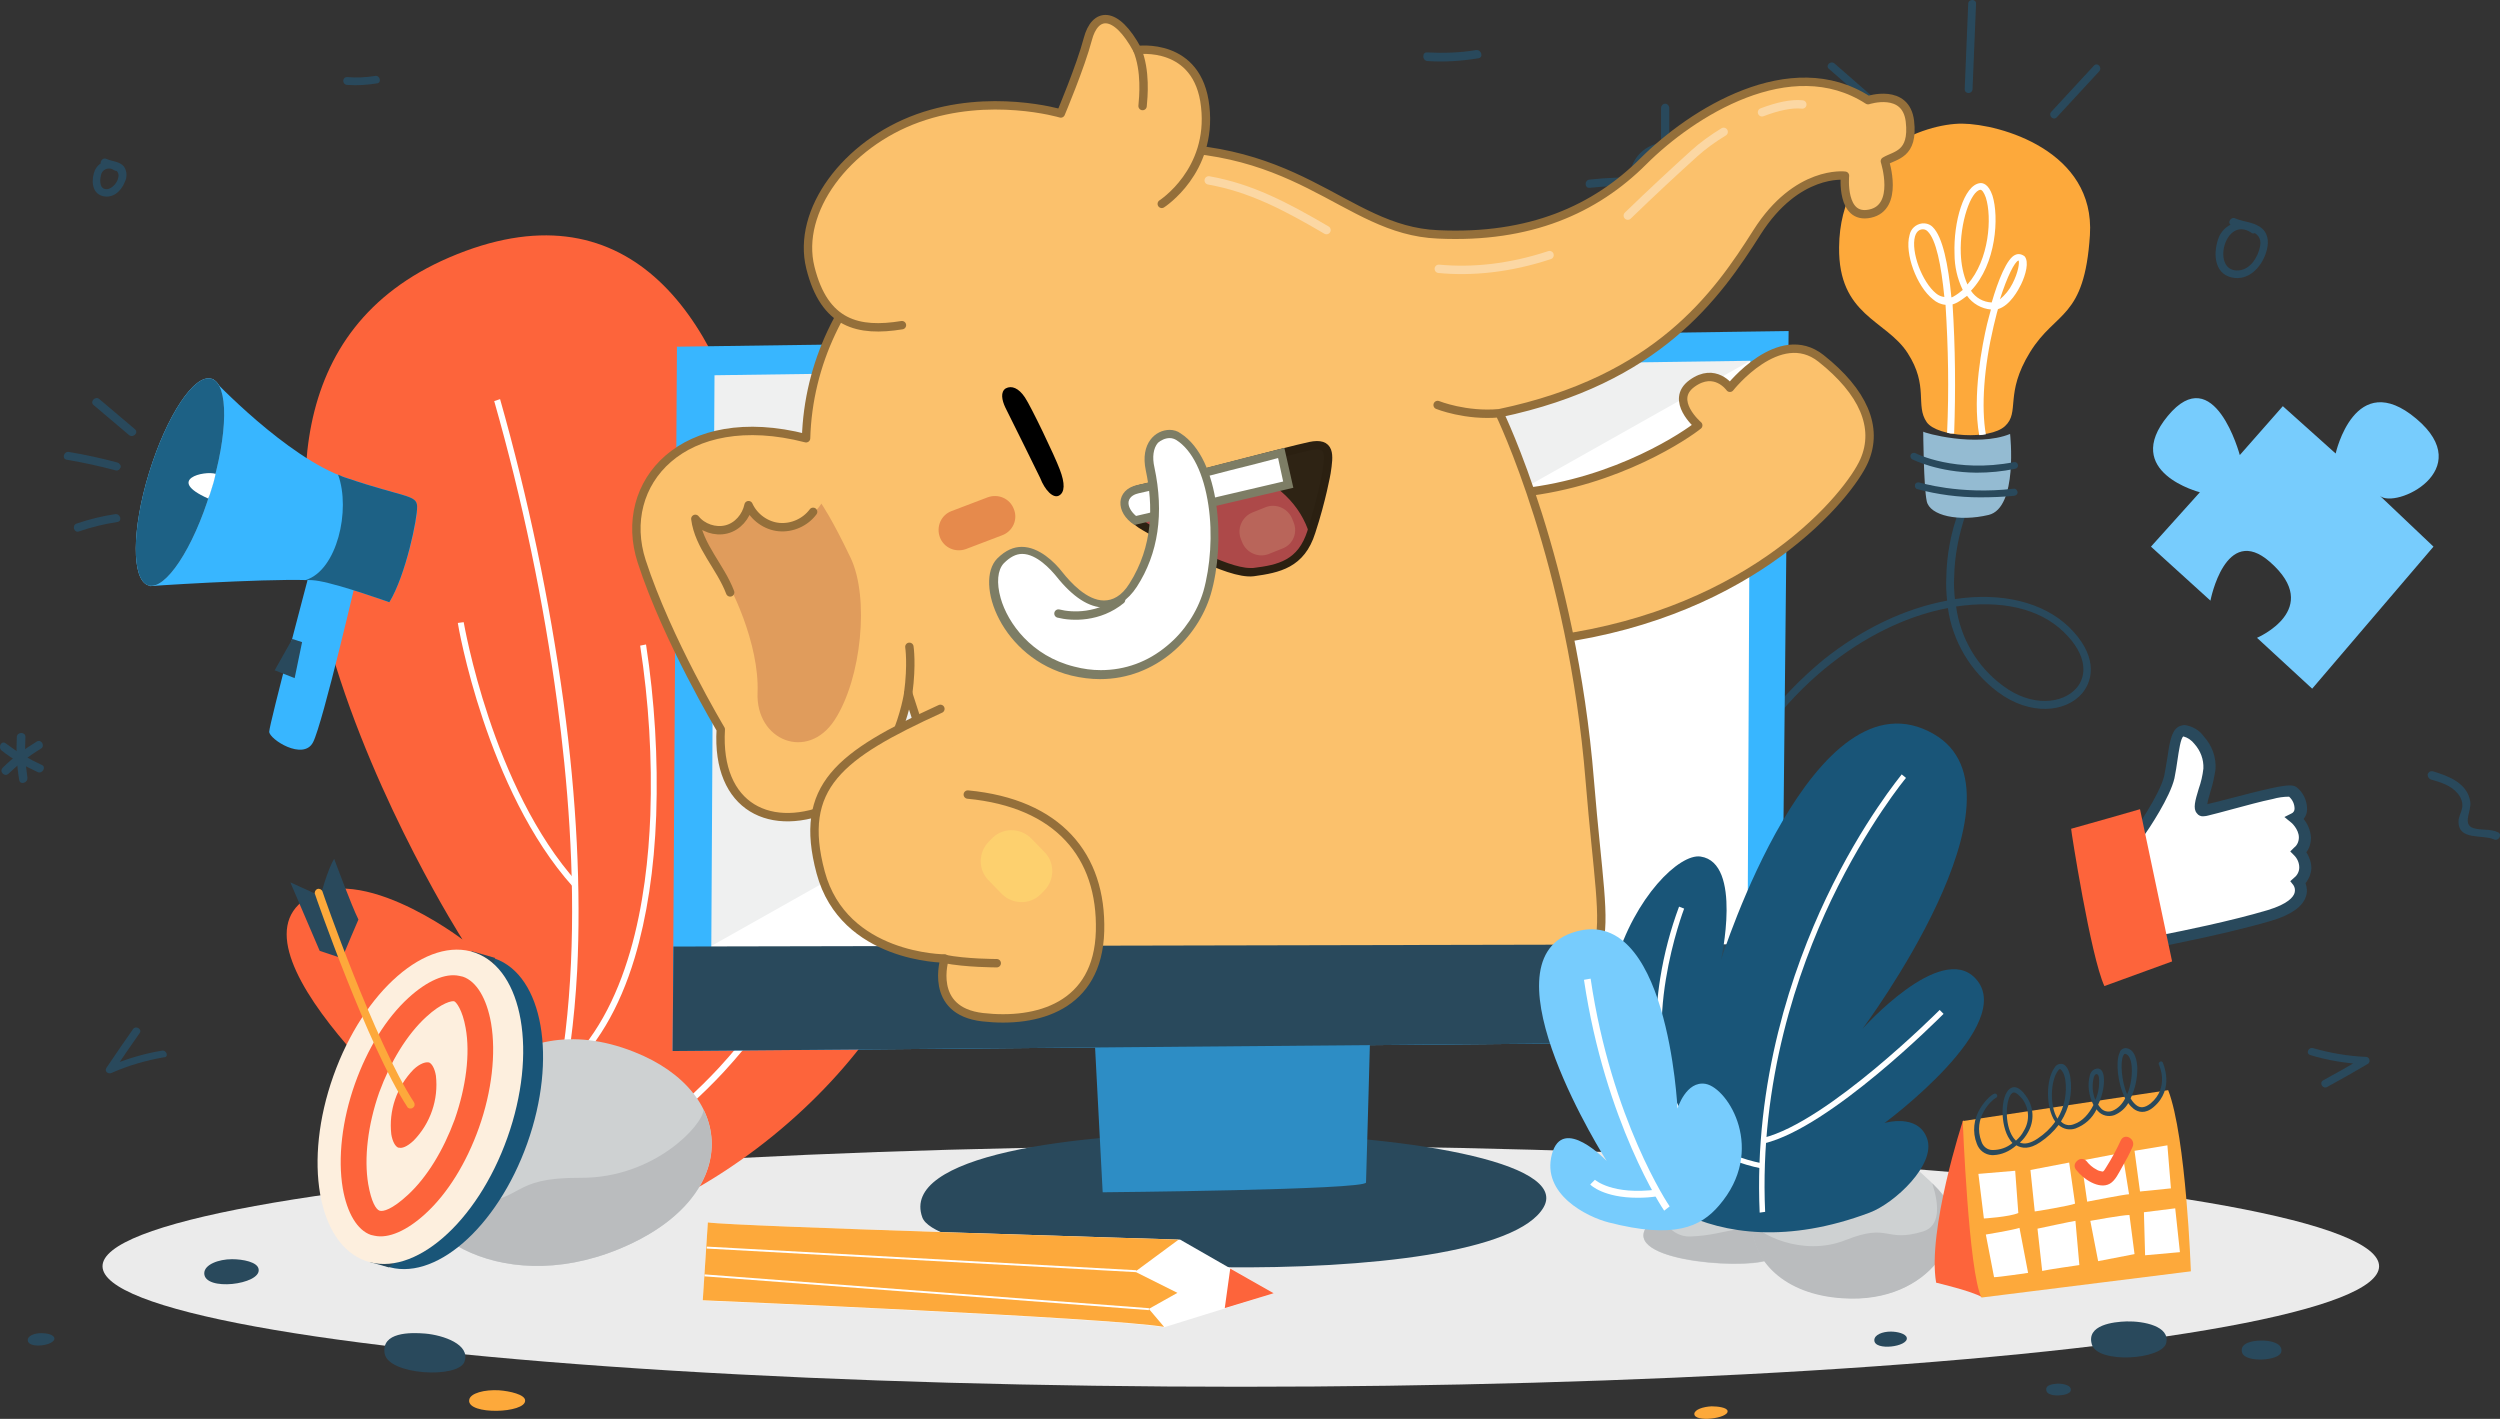 <?xml version="1.0" encoding="utf-8"?>
<!-- Generator: Adobe Illustrator 27.0.0, SVG Export Plug-In . SVG Version: 6.00 Build 0)  -->
<svg version="1.1" id="Layer_1" xmlns="http://www.w3.org/2000/svg" xmlns:xlink="http://www.w3.org/1999/xlink" x="0px" y="0px"
	 viewBox="0 0 638.9 362.6" style="enable-background:new 0 0 638.9 362.6;" xml:space="preserve">
<rect x="0" y="0" width="638.9" height="362.6" fill="#333333" stroke="none"/>
<style type="text/css">
	.st0{fill:#29495C;}
	.st1{fill:#EBEBEB;}
	.st2{fill:#FDA93B;}
	.st3{fill:#FD643B;}
	.st4{fill:#FFFFFF;}
	.st5{fill:#CED1D2;}
	.st6{fill:#BABCBE;}
	.st7{fill:#195578;}
	.st8{fill:#FDEFDE;}
	.st9{fill:#77CCFD;}
	.st10{fill:#38B6FF;}
	.st11{fill:#1D6185;}
	.st12{fill:#EFF0F0;}
	.st13{fill:#2D8DC5;}
	.st14{fill:#94BBD2;}
	.st15{clip-path:url(#SVGID_00000113349080635711996550000007911660737642720657_);}
	.st16{fill:#E09C5C;stroke:#946F3A;stroke-width:2.146;stroke-linecap:round;stroke-linejoin:round;stroke-miterlimit:10;}
	.st17{fill:#FBC16C;stroke:#946F3A;stroke-width:2.146;stroke-linecap:round;stroke-linejoin:round;stroke-miterlimit:10;}
	.st18{fill:#E09C5C;}
	.st19{fill:#FBC16C;}
	.st20{fill:#2E2314;stroke:#2B2011;stroke-width:2.146;stroke-linecap:round;stroke-linejoin:round;stroke-miterlimit:10;}
	.st21{fill:#AD4949;}
	.st22{fill:#7D7D65;}
	.st23{fill:none;stroke:#7D7D65;stroke-width:2.146;stroke-linecap:round;stroke-linejoin:round;stroke-miterlimit:10;}
	.st24{fill:none;stroke:#946F3A;stroke-width:2.146;stroke-linecap:round;stroke-linejoin:round;stroke-miterlimit:10;}
	.st25{fill:#E68A4C;}
	.st26{fill:none;stroke:#FBD7A3;stroke-width:2.146;stroke-linecap:round;stroke-linejoin:round;stroke-miterlimit:10;}
	.st27{fill:#B9655A;}
	.st28{fill:#FDD06E;}
</style>
<g>
	<g id="Layer_2_00000005254437298794953110000009999804295216851890_">
		<g id="DG_business_consulting">
			<path class="st0" d="M440.9,204.3l-1.8-0.8c6.2-13.5,15.4-25.4,26.9-34.9c9.9-7.9,20.8-13.1,31.6-15.1c-0.2-2-0.3-4-0.2-6
				c0.1-5.8,1.2-11.5,3.2-16.9l1.8,0.7c-1.8,5.2-2.9,10.7-3,16.3c-0.1,1.8,0,3.7,0.2,5.5c12-1.8,22.5,0.8,29.1,7.1
				c7.2,7,6.5,13.3,3.4,17c-4.1,4.8-13.2,5.9-21.6-0.4c-6.9-5.2-11.5-12.9-12.7-21.4C479.9,158.7,455.5,173.3,440.9,204.3z
				 M499.9,155c1.1,8.1,5.4,15.4,11.9,20.2c7.4,5.6,15.4,4.7,18.9,0.6c2.5-2.9,3-8.2-3.3-14.3S511.3,153.3,499.9,155L499.9,155z"/>
			<path class="st0" d="M88.7,21.7c2.6,0.2,5.2,0,7.7-0.4c1.2-0.2,0.7-2.1-0.5-1.9c-2.4,0.4-4.8,0.5-7.2,0.3
				C87.4,19.7,87.4,21.6,88.7,21.7z"/>
			<path class="st0" d="M30.3,41.8c-1.9-1.3-4.4-0.8-5.7,1.1c-0.1,0.2-0.2,0.3-0.3,0.5c-1,2.3-1,5.9,1.9,6.7
				c2.7,0.7,4.8-1.3,5.7-3.6c0.6-1.2,0.6-2.7-0.2-3.9c-1.1-1.4-3-1.3-4.5-2c-1.1-0.5-2.1,1.2-1,1.7c1.4,0.6,4.1,0.6,4.1,2.6
				c-0.1,1.5-1.2,2.9-2.6,3.4c-2.2,0.4-2.3-1.9-1.9-3.5c0.2-1.2,1.3-1.9,2.5-1.7c0.3,0.1,0.6,0.2,0.9,0.4
				C30.3,44.2,31.2,42.5,30.3,41.8L30.3,41.8z"/>
			<path class="st0" d="M621.2,199.2c2.5,0.7,5.2,1.5,6.9,3.6c0.9,1,1.4,2.5,1.1,3.8c-0.2,1.1-0.9,2.1-0.9,3.3c-0.1,5,6.2,3.3,9,4.6
				c1.2,0.6,2.3-1.2,1.1-1.8c-2.1-1-4.3-0.4-6.4-1.1c-2.8-1-0.3-4.5-0.7-6.7c-0.7-4.8-5.6-6.6-9.6-7.8c-0.6-0.1-1.1,0.2-1.3,0.8
				C620.4,198.5,620.7,199,621.2,199.2L621.2,199.2z"/>
			<path class="st0" d="M4.3,188.3c-0.2,3.7,0,7.4,0.6,11c0.2,1.4,2.3,0.8,2.1-0.6c-0.5-3.4-0.7-6.9-0.5-10.4
				C6.5,187,4.4,187,4.3,188.3L4.3,188.3z"/>
			<path class="st0" d="M9.4,189.5c-3.1,1.9-6.1,4.1-8.7,6.7c-1,1,0.5,2.5,1.5,1.5c2.5-2.4,5.3-4.6,8.3-6.4
				C11.6,190.6,10.5,188.8,9.4,189.5z"/>
			<path class="st0" d="M0.4,191.8c2.8,2.2,5.9,4,9.2,5.5c1.2,0.6,2.3-1.3,1.1-1.8c-3.3-1.5-6.3-3.3-9.2-5.5
				C0.4,189.1-0.6,190.9,0.4,191.8z"/>
			<path class="st0" d="M364.8,15.6c4.3,0.3,8.7,0,13-0.7c1.4-0.2,0.8-2.3-0.6-2.1c-4.1,0.7-8.3,0.8-12.5,0.6
				C363.4,13.3,363.4,15.5,364.8,15.6L364.8,15.6z"/>
			<path class="st0" d="M41.4,268.5c-4.8,0.8-9.4,2.2-13.8,4.1l1.3,1.3c2.2-3.3,4.5-6.6,6.8-9.9c0.7-1-1-2-1.7-1
				c-2.3,3.3-4.6,6.6-6.8,9.9c-0.6,0.9,0.5,1.7,1.3,1.3c4.3-1.9,8.8-3.2,13.4-4C43.2,270.2,42.6,268.3,41.4,268.5L41.4,268.5z"/>
			<path class="st0" d="M590.3,269.6c4.6,1.4,9.4,2.2,14.3,2.4c-0.2-0.6-0.3-1.2-0.5-1.8c-3.4,2-6.9,4-10.4,5.9
				c-1.1,0.6-0.1,2.3,1,1.7c3.5-1.9,7-3.9,10.4-5.9c0.5-0.3,0.6-0.9,0.3-1.4c-0.2-0.2-0.4-0.4-0.7-0.4c-4.7-0.2-9.3-1-13.8-2.3
				c-0.6,0-1,0.4-1.1,0.9C589.7,269.1,589.9,269.4,590.3,269.6L590.3,269.6z"/>
			<path class="st0" d="M576.4,57.8c-2.9-1.9-6.8-1.2-8.8,1.8c-0.2,0.3-0.4,0.6-0.5,0.9c-1.5,3.7-1.5,9.3,3.2,10.4
				c4.3,1,7.6-2.6,8.8-6.3c0.7-2.1,0.8-4.5-0.9-6.1c-1.9-1.8-4.7-1.7-7-2.7c-1.1-0.5-2.1,1.2-1,1.7c2.7,1.2,8.2,1.1,7.4,5.4
				c-0.5,2.7-2.4,5.9-5.4,6.2c-7.3,0.7-3.7-14.3,3.2-9.6C576.4,60.2,577.4,58.5,576.4,57.8L576.4,57.8z"/>
			<path class="st0" d="M467.4,17.6l12.7,11.1c0.9,0.8,2.3-0.5,1.4-1.4l-12.7-11.1C467.8,15.4,466.4,16.8,467.4,17.6L467.4,17.6z"/>
			<path class="st0" d="M503,0.9l-0.9,21.9c0,1.3,1.9,1.3,2,0L505,0.9C505-0.3,503.1-0.3,503,0.9z"/>
			<path class="st0" d="M535.1,16.8l-10.9,11.8c-0.8,0.9,0.5,2.3,1.4,1.4l10.9-11.8C537.3,17.2,536,15.8,535.1,16.8z"/>
			<g>
				<ellipse class="st1" cx="317.1" cy="323.6" rx="290.9" ry="30.8"/>
			</g>
			<path class="st0" d="M483.2,340.3c-2.1,0-4.2,0.8-4.2,2.2c0,2.8,8.7,1.7,8.3-0.6C487.1,340.8,484.8,340.3,483.2,340.3z"/>
			<path class="st2" d="M437.4,359.4c-2.1,0.1-4.3,0.8-4.4,1.9c-0.1,2.3,8.8,1.2,8.5-0.7C441.4,359.7,439,359.4,437.4,359.4z"/>
			<path class="st0" d="M543.5,337.7c4.3-0.1,11.1,1.2,10.1,5.5s-17.5,5.4-19,0.4S540.1,337.8,543.5,337.7z"/>
			<path class="st0" d="M525.9,353.6c1.4,0,3.6,0.4,3.3,1.8s-5.7,1.8-6.2,0.1S524.8,353.7,525.9,353.6z"/>
			<path class="st0" d="M577.7,342.6c2.3-0.1,5.8,0.6,5.3,2.9s-9.2,2.8-10,0.2S576,342.6,577.7,342.6z"/>
			<path class="st0" d="M59.3,321.8c-3.5,0-7.1,1.4-7.1,3.6c0,4.7,14.5,2.9,13.9-1C65.9,322.5,62,321.8,59.3,321.8z"/>
			<path class="st0" d="M10.5,340.7c-1.7,0-3.5,0.7-3.4,1.8c0,2.3,7,1.4,6.8-0.5C13.7,341,11.9,340.7,10.5,340.7z"/>
			<path class="st2" d="M127.5,355.3c-3.6-0.2-7.4,0.7-7.6,2.5c-0.5,3.9,14.5,3.4,14.3,0.1C134.2,356.4,130.3,355.5,127.5,355.3z"/>
			<path class="st0" d="M108.6,340.8c4.7,0.4,11.7,2.8,10.1,7.2s-19.5,3.4-20.4-2.1S104.9,340.5,108.6,340.8z"/>
			<path class="st3" d="M106.4,312.3c0,0-27.6-12.1-19.6-21.6c9.9-11.7,31.7,5.3,31.7,5.3s-59.1-48.2-42.2-64.8
				c13.3-13,41.9,8.9,41.9,8.9s-88.1-137.9-3.4-174.3c90.1-38.7,94.8,133.1,68.7,161.7c0,0,32.8-21.7,46.7-11.3
				c21.5,16.2-15.3,74.4-69.2,95.7L106.4,312.3z"/>
			<path class="st4" d="M132.9,312.5l-1.4-0.7c18.6-38,16.2-92.9,10.9-132.2c-3.5-26.1-8.9-51.8-16.1-77.1l1.5-0.5
				c7.2,25.4,12.6,51.2,16.2,77.3c3.4,25.1,4.5,48.3,3.5,68.8C146.1,273.9,141.2,295.5,132.9,312.5z"/>
			<path class="st4" d="M146.4,226.6c-22.1-24.6-29.4-67-29.4-67.4l1.5-0.2c0.1,0.4,7.2,42.3,29.1,66.6L146.4,226.6z"/>
			<path class="st4" d="M144.3,274.8l-1-1.2c17.5-15.2,22.1-43.9,22.9-65.3c0.5-14.5-0.4-29-2.6-43.3l1.5-0.3
				c2.2,14.4,3.1,29.1,2.6,43.7c-0.5,13.8-2.4,26-5.5,36.4C158.3,257.8,152.3,267.9,144.3,274.8z"/>
			<path class="st4" d="M139.3,293.4c-22.9-10.5-38.1-37.2-38.2-37.5l1.4-0.8c0.2,0.3,15.1,26.5,37.5,36.8L139.3,293.4z"/>
			<path class="st4" d="M136.3,303.7l-0.3-1.5c20.7-3.9,37.4-18.2,47.8-29.4c6.7-7.3,12.7-15.3,17.8-23.8l1.4,0.8
				c-5.1,8.6-11.2,16.7-18,24.1C174.5,285.2,157.5,299.7,136.3,303.7z"/>
			<path class="st4" d="M133.8,309.2c-18.1-2.7-25.9-7.9-26.2-8.1l0.9-1.3l-0.4,0.6l0.4-0.6c0.1,0,7.9,5.2,25.6,7.9L133.8,309.2z"/>
			<path class="st5" d="M162,268.8c26.7,10.5,27.6,37.5-3.8,50.4s-57.1-5.8-51.8-20.2S129.6,256,162,268.8z"/>
			<path class="st6" d="M108.7,293.8c0.8,7.8,3.4,14.6,10.4,14.1c15.8-1.1,10.6-7,29.3-6.9s31.2-13.4,31.4-17.4
				c5.9,12.1-0.7,27-21.6,35.6c-31.3,12.9-57.1-5.8-51.8-20.2C107.1,297.2,107.8,295.5,108.7,293.8z"/>
			
				<ellipse transform="matrix(0.335 -0.942 0.942 0.335 -192.91 295.119)" class="st7" cx="112.6" cy="284.2" rx="41.7" ry="23.6"/>
			<path class="st0" d="M120.6,243.1l5.9,1.7l-0.3,1.6l-7.2-1.7L120.6,243.1z"/>
			<path class="st0" d="M94.4,322.5l5,1.4l1.7-1.5l-3.3-1c-0.1,0-3.2,0.9-3.2,0.9L94.4,322.5z"/>
			
				<ellipse transform="matrix(0.335 -0.942 0.942 0.335 -194.977 289.382)" class="st8" cx="107.5" cy="282.8" rx="41.8" ry="23.6"/>
			<path class="st3" d="M95.7,315.8c-0.3-0.1-0.6-0.1-0.9-0.2c-3.5-1.2-6.1-5.6-7.2-11.9c-1.3-7.7-0.2-17.4,3.1-26.7
				c3.2-9,8-16.8,13.7-22c4.7-4.3,9.4-6.4,13-5.6c0.3,0.1,0.6,0.1,0.9,0.2c3.5,1.2,6.1,5.6,7.2,11.9c1.3,7.7,0.2,17.4-3.1,26.7
				c-3.2,9-8,16.8-13.7,22C104,314.5,99.3,316.6,95.7,315.8z M104.2,305.4c4.9-4.5,9.1-11.4,12-19.3c2.9-8.3,4-16.8,2.8-23.4
				c-0.8-4.6-2.4-6.6-2.9-6.8s-3.2,0.3-7.2,4c-4.9,4.5-9.1,11.4-12,19.3c-2.9,8.3-3.9,16.8-2.8,23.4c0.8,4.6,2,6.5,2.9,6.8
				S100.2,309.1,104.2,305.4L104.2,305.4z"/>
			<path class="st3" d="M102,293.3h-0.2c-0.8-0.3-1.5-1.6-1.8-3.4c-0.7-6.1,1.4-12.2,5.7-16.6c1.6-1.5,3-1.9,3.7-1.8l0.2,0
				c0.8,0.3,1.5,1.6,1.8,3.4c0.7,6.1-1.4,12.2-5.7,16.6C104,293.1,102.7,293.5,102,293.3L102,293.3z"/>
			<path class="st0" d="M85.4,219.5c0,0,4.4,11.9,6.2,15.5c0,0-3.4,7.9-4.2,9.9L81.9,229C81.9,229,83.7,222.2,85.4,219.5z"/>
			<polygon class="st0" points="81.7,243 87.4,244.9 81.9,229 74.2,225.5 			"/>
			<path class="st2" d="M104.7,283.3c-0.3-0.1-0.5-0.2-0.6-0.4c-10.2-15.7-23.5-54-23.6-54.4c-0.2-0.5,0.1-1.1,0.6-1.3
				s1.1,0.1,1.3,0.6c0.1,0.4,13.3,38.4,23.4,53.9c0.3,0.5,0.2,1.1-0.3,1.4C105.3,283.3,105,283.3,104.7,283.3z"/>
			<path class="st9" d="M564.9,153.5l-15.2-13.8l12.5-13.9c0,0-20.1-5.1-8.2-19.5s18.4,10,18.4,10l11-12.5l13.5,12.1
				c0,0,4.9-22.1,20.6-8.9s-5.4,23.2-9.3,19.7l13.7,13L590.9,176l-14.1-13c0,0,17.1-7.3,3.3-19.4
				C568.7,133.6,564.9,153.5,564.9,153.5z"/>
			<path class="st4" d="M546.3,213.5c0,0,6.9-9.8,8.1-15s1-11.9,3.8-11.8s6.9,5.2,6.5,9.7s-3.7,10.8-1.4,10.6s20.8-5.9,22.5-4.8
				s3.5,5.4,0.7,6.8c0,0,5,4.5,0.9,8.6c0,0,3.9,4.1-0.1,7.7c0,0,4,5.2-7.4,8.6s-27.9,6.5-27.9,6.5L546.3,213.5z"/>
			<path class="st0" d="M559.5,240.4c-4.2,0.9-7.2,1.5-7.2,1.5l-1.4,0.3l-6.1-29l0.4-0.5c0.1-0.1,6.8-9.6,7.9-14.5
				c0.3-1.4,0.5-3,0.8-4.6c0.6-4.1,1.1-7.7,3.7-8.2c0.2-0.1,0.5-0.1,0.8-0.1c1.9,0.3,3.7,1.3,4.8,2.9c2.1,2.3,3.2,5.3,3,8.4
				c-0.3,1.9-0.7,3.9-1.3,5.7c-0.3,1-0.7,2.4-0.8,3.2l0,0c1.3-0.3,3.4-0.8,6-1.5c3.4-0.9,7.3-1.9,10.5-2.6c4.2-0.9,5.4-0.8,6.2-0.3
				c1.8,1.3,2.8,3.5,2.8,5.7c0,0.9-0.3,1.8-0.9,2.5c1.1,1.3,1.8,3,1.9,4.8c0,1.3-0.4,2.7-1.2,3.7c0.8,1.2,1.3,2.7,1.3,4.1
				c-0.1,1.4-0.6,2.7-1.5,3.8c0.4,1.1,0.5,2.3,0.1,3.4c-0.8,2.6-3.8,4.7-8.8,6.2C573.7,237.3,565.3,239.2,559.5,240.4z M553.1,238.8
				c4.2-0.8,17-3.4,26.4-6.2c5.3-1.6,6.6-3.4,6.9-4.4c0.2-0.7,0.1-1.4-0.3-2l-0.8-1l1-0.9c0.8-0.6,1.3-1.6,1.3-2.6
				c0-1.2-0.5-2.3-1.3-3.1l-1-1l1-1c0.8-0.6,1.2-1.6,1.2-2.6c0-2.1-2-3.9-2.1-3.9l-1.6-1.3l1.8-0.9c0.5-0.2,0.8-0.7,0.8-1.2
				c0-1.2-0.5-2.3-1.4-3.1c-1.4,0-2.8,0.2-4.2,0.6c-3,0.6-6.9,1.7-10.3,2.6c-2.6,0.7-4.8,1.3-6.1,1.6c-0.4,0.1-0.8,0.2-1.2,0.2
				c-0.7,0.1-1.4-0.2-1.8-0.8c-1-1.2-0.4-3.2,0.5-6.2c0.6-1.7,1-3.4,1.2-5.2c0.1-2.3-0.7-4.5-2.3-6.3c-0.7-0.9-1.7-1.6-2.8-1.9
				c-0.7,0.3-1.2,3.9-1.5,5.9c-0.2,1.6-0.5,3.2-0.8,4.8c-1.1,4.8-6.5,12.9-8,15L553.1,238.8z"/>
			<path class="st3" d="M537.8,252l17.3-6.3l-8.2-38.9c0,0-15.3,4.4-17.6,5C529.2,211.8,534.3,244.5,537.8,252z"/>
			<path class="st0" d="M425.8,56L425.8,56c-4.6,0-9.4-3.4-9.4-9.8c-0.1-2.6,0.9-5.1,2.7-7c1.8-1.8,4.2-2.8,6.7-2.8
				c2.7-0.1,5.4,1,7.2,3c1.9,2.1,2.8,4.8,2.5,7.6C435.4,52.1,431,56.2,425.8,56C425.8,56,425.8,56,425.8,56z M425.8,38.4
				c-2,0-3.8,0.8-5.2,2.2c-1.4,1.5-2.2,3.5-2.1,5.6c0.1,5.7,4.4,7.8,7.4,7.8v1v-1c4,0.2,7.5-2.9,7.7-7c0-0.1,0-0.1,0-0.2
				c0.2-2.2-0.5-4.4-2-6C430,39.2,427.9,38.4,425.8,38.4L425.8,38.4z"/>
			<path class="st0" d="M426.6,40.8V27.6c0-0.6-0.5-1.1-1-1.1c-0.6,0-1.1,0.5-1.1,1.1v13.2c0,0.6,0.5,1.1,1.1,1.1
				C426.2,41.8,426.6,41.4,426.6,40.8z"/>
			<path class="st0" d="M430.9,46.8c5-0.4,10-0.7,15-0.6c0.6-0.1,1-0.6,1-1.2c0-0.5-0.4-0.9-1-1c-5,0-10,0.2-15,0.7
				C429.5,44.8,429.5,46.9,430.9,46.8z"/>
			<path class="st0" d="M424.9,52.5c-1.4,5.7-1.7,11.7-0.8,17.5c0.2,1.3,2.2,0.8,2-0.6c-0.8-5.5-0.6-11.1,0.8-16.4
				c0.1-0.6-0.3-1.1-0.9-1.2C425.6,51.8,425.1,52,424.9,52.5L424.9,52.5z"/>
			<path class="st0" d="M420.2,45.5c-4.7-0.3-9.4-0.1-14,0.4c-1.3,0.1-1.3,2.2,0,2.1c4.6-0.5,9.3-0.6,14-0.4
				C421.5,47.7,421.5,45.6,420.2,45.5z"/>
			<path class="st10" d="M51.9,99.3l2.4-2.5c0,0,19,20.2,34.1,25.3s18,4.3,18.2,7.3c0.2,3-2.9,17.6-7.1,24.5c0,0-12.2-4.4-17.9-5.4
				s-37,0.8-43.3,1.3l6.5-26.9L51.9,99.3z"/>
			<path class="st10" d="M79.3,145.6c0,0-10.5,39.5-10.5,41.4s8.7,7.5,11.2,2.7s11.5-43.6,11.5-43.6L79.3,145.6z"/>
			<path class="st11" d="M88.4,122.1c-0.7-0.2-1.3-0.5-2-0.8c3.3,9.1-0.3,24.4-8.2,26.9c1.1,0,2.3,0.1,3.4,0.3
				c5.6,1,17.9,5.4,17.9,5.4c4.2-6.9,7.2-21.5,7.1-24.5S103.4,127.2,88.4,122.1z"/>
			<path class="st9" d="M53.8,125.6c-4.4,14.6-11.6,25.4-15.9,24s-4.3-14.2,0.2-28.8s11.6-25.4,16-24S58.3,111,53.8,125.6z"/>
			<path class="st11" d="M53.8,125.6c-4.4,14.6-11.6,25.4-15.9,24s-4.3-14.2,0.2-28.8s11.6-25.4,16-24S58.3,111,53.8,125.6z"/>
			<path class="st4" d="M53.2,127.4L53.2,127.4c0.3-0.6,0.5-1.2,0.7-1.9c0.5-1.5,0.9-2.9,1.2-4.4C52.3,120.2,42.2,122.5,53.2,127.4z
				"/>
			<polygon class="st0" points="77.2,164.1 74.7,163.3 70.2,171.3 75.3,173.3 			"/>
			<path class="st0" d="M30,118.2c-4.1-1.1-8.2-2-12.4-2.7c-1.3-0.2-1.9,1.8-0.5,2c4.2,0.7,8.3,1.6,12.4,2.7
				c0.6,0.2,1.1-0.2,1.3-0.7S30.6,118.4,30,118.2L30,118.2z"/>
			<path class="st0" d="M34.5,109.7l-9.1-7.7c-1-0.9-2.5,0.6-1.5,1.5l9.1,7.7C34,112,35.5,110.6,34.5,109.7L34.5,109.7z"/>
			<path class="st0" d="M29.4,131.4c-3.3,0.5-6.6,1.3-9.8,2.4c-1.3,0.4-0.7,2.5,0.6,2c3.2-1.1,6.5-1.9,9.8-2.4
				C31.3,133.2,30.8,131.2,29.4,131.4L29.4,131.4z"/>
			<path class="st0" d="M235.7,311.1c5.2,14.4,145.7,20.5,158.8-2.6S224.5,280.1,235.7,311.1z"/>
			<polygon class="st10" points="173,88.6 171.9,268.6 455.2,266.2 457.1,84.6 			"/>
			<polygon class="st12" points="182.6,95.9 447.3,92.2 445.6,254.3 181.7,256.5 			"/>
			<path class="st13" d="M279.3,257.1l2.5,47.6c0,0,67.2-0.6,67.3-2.5s1.2-43.2,1.2-43.2L279.3,257.1z"/>
			<path class="st2" d="M492.4,107.9c2.7,3.8,16.1,4.6,20,1s-0.2-8.2,6.4-18.9s13.9-8.3,15.3-29.9s-23-28.4-32.6-28.5
				s-31.3,7.4-31.5,31.6c-0.2,17.5,12,18.5,17.5,27S489.4,103.6,492.4,107.9z"/>
			<path class="st14" d="M491.5,110.3c0,0.3,13.6,4.1,22.2,0.6c0,0,2.1,18.9-5.5,20.7s-15,0.2-15.8-3.5S491.5,110.3,491.5,110.3z"/>
			<path class="st4" d="M515.1,65.1c-2.2,0.8-4.5,6.7-6.1,12.2c-2.2-0.1-4.1-1.2-5.3-3c6.5-6.8,7.2-18.9,5.5-24.3
				c-1-3-2.5-3.3-3.2-3.2c-4.1,0.5-6.8,9.9-6.5,18.1c0,3.2,0.7,6.3,2.1,9.2c-0.7,0.6-1.5,1.2-2.4,1.7c-0.2,0.1-0.3,0.2-0.5,0.2
				c-0.8-8.3-2.2-15.5-4.8-18c-0.7-0.7-1.7-1-2.7-0.9c-1.6,0.2-2.9,1.4-3.2,3c-1.3,4.6,1.8,13.1,6,16.4c0.9,0.8,2,1.3,3.2,1.4
				c0.7,10.9,0.9,21.8,0.4,32.7l0.9,0.2h0.9c0.4-11,0.3-22-0.4-33c0.4-0.1,0.8-0.3,1.2-0.5c0.9-0.5,1.7-1.1,2.5-1.7
				c1.4,2,3.7,3.3,6.1,3.5c-0.4,1.4-0.7,2.7-1,3.8c-1.2,5.1-3.8,18.1-2,28.3c0.6,0,1.2-0.1,1.7-0.2c-1.2-7-0.5-17.1,2-27.7
				c0.4-1.5,0.7-3,1.1-4.3c3.1-0.9,5.2-4.9,5.9-6.3c1.2-2.5,2.1-5.8,0.9-7.2C516.6,64.9,515.8,64.8,515.1,65.1z M494.8,75
				c-3.6-2.9-6.5-10.7-5.4-14.6c0.5-1.6,1.4-1.7,1.8-1.8h0.2c0.5,0,0.9,0.2,1.2,0.5c2.2,2.1,3.5,8.7,4.3,16.8
				C496.1,75.8,495.4,75.5,494.8,75z M502.8,72.7c-1.1-2.5-1.6-5.2-1.7-7.9c-0.3-8,2.6-16,5-16.3l0,0c0.4,0,0.9,0.6,1.4,2
				C509.1,55.5,508.4,66.4,502.8,72.7L502.8,72.7z M514.3,72.5c-0.8,1.6-1.9,2.9-3.2,4c1.9-6,3.8-9.6,4.7-9.9h0.1
				C516.1,67.2,515.8,69.6,514.3,72.5L514.3,72.5z"/>
			<path class="st0" d="M505.1,120.8c-9.9-0.1-16.1-3.3-16.4-3.4c-0.4-0.2-0.6-0.8-0.4-1.2c0.2-0.4,0.8-0.6,1.2-0.4l0,0l0,0
				c0.1,0.1,10.3,5.2,25.2,2.3c0.5-0.1,0.9,0.2,1,0.7c0.1,0.5-0.2,0.9-0.7,1C511.7,120.5,508.4,120.8,505.1,120.8z"/>
			<path class="st0" d="M506,127.1c-5.4,0-10.8-0.7-16-2.1c-0.5-0.1-0.7-0.6-0.6-1.1s0.6-0.7,1.1-0.6c0.1,0,10.2,3.2,24.1,1.6
				c0.5-0.1,0.9,0.3,1,0.8c0.1,0.5-0.3,0.9-0.8,1l0,0C511.9,127,508.9,127.1,506,127.1z"/>
			<path class="st2" d="M-111.7,158.4c0,0-35.3,1.7-52-14.5c-11.7-11.4-18.2-52.8,5.8-71.9c18.4-14.7,60.2-14,83.2,0.2
				c23.5,14.5,26.1,79.3-15.6,84.6c0,0-6.3,7.6,2.3,30.2C-88,187-107.9,185.2-111.7,158.4z"/>
			<g>
				<g>
					<defs>
						<polygon id="SVGID_1_" points="181.7,241.8 447.3,92.2 446.6,242.3 						"/>
					</defs>
					<clipPath id="SVGID_00000033361892766040995940000003087826116112069815_">
						<use xlink:href="#SVGID_1_"  style="overflow:visible;"/>
					</clipPath>
					<g style="clip-path:url(#SVGID_00000033361892766040995940000003087826116112069815_);">
						<polygon class="st4" points="181.7,240.8 264.8,169.6 327.1,242.3 181.7,242.3 						"/>
						<polygon class="st4" points="264.8,169.6 355,92.2 447.3,92.2 447.3,242.3 327.1,242.3 						"/>
					</g>
				</g>
			</g>
			<path class="st4" d="M451.7,305.1h-1.5l0-1.4c13.8,0.5,28.2-6.2,28.3-6.3l0.6,1.3C479.1,298.7,465.4,305.1,451.7,305.1z"/>
			<path class="st4" d="M424.8,307.2l-0.7-1.6c12.6-5.6,10.4-20.2,10.4-20.4l1.7-0.3C436.2,285.1,438.6,301,424.8,307.2z"/>
			<path class="st5" d="M421.8,312.4c3.5-3.5,6.4-7.5,11.7-7.5s15.9,2.1,17.6,4.3s7.9,10.3,0.7,12.9S412,321.9,421.8,312.4z"/>
			<path class="st6" d="M445.2,313.9c-5.6,1-8.1,1.9-13.2,2.1s-7.7-5.1-7.6-6.2c-0.9,0.9-1.7,1.8-2.6,2.6c-9.7,9.5,22.8,12.2,30,9.6
				c4.2-1.5,3.8-4.9,2.5-7.9l0,0C452.6,313.3,450.8,312.9,445.2,313.9z"/>
			<path class="st5" d="M454.3,297.8c-13.2,13.6-5.9,32.4,16.8,33.9s32.9-17.6,25.6-26.2S470.3,281.3,454.3,297.8z"/>
			<path class="st6" d="M493.8,302.4c1.8,5.5,2.1,10.9-2.3,12.3c-9.9,3-8.5-2.3-19.8,2.2s-22.7-1.8-24-4.5
				c-0.1,9.7,8.2,18.5,23.3,19.4c22.7,1.5,32.9-17.6,25.6-26.2C495.9,304.5,494.9,303.5,493.8,302.4z"/>
			<path class="st3" d="M494.8,327.8c0,0,9.3,2.2,11.7,3.7l6.4-17.6l-4.1-20.6l-7.1-7C501.6,286.4,492.5,314.5,494.8,327.8z"/>
			<path class="st2" d="M506.4,331.6l53.5-6.7c0,0-1.2-34.4-5.8-46.3l-52.5,7.9C501.6,286.4,503.1,325.3,506.4,331.6z"/>
			<path class="st0" d="M509.5,295.2c-0.2,0-0.3,0-0.5,0c-1.7-0.1-3.2-1.2-3.8-2.9c-1.2-3-0.8-6.4,0.9-9.1c1.2-2,3-3.6,3.6-3.7
				c0.3-0.1,0.6,0.1,0.7,0.4s-0.1,0.6-0.4,0.7c-0.9,0.5-6,5-3.6,11.2c0.4,1.2,1.5,2.1,2.8,2.1c1.9,0,3.7-0.6,5.1-1.8
				c-0.3-0.3-0.5-0.6-0.7-0.9c-2.5-3.6-2.4-11.3,0.1-13c0.7-0.5,2.1-0.9,4,1.8c2.1,2.8,2.3,6.5,0.5,9.5c-0.5,0.9-1.2,1.8-2,2.5
				c1.2,0.5,2.7,0.2,4.5-1c1.8-1.2,3.3-2.6,4.5-4.3v-0.1c-2.4-3.4-2.4-10.8-0.1-13.8c0.4-0.7,1.1-1,1.9-0.9c1,0.2,1.8,1.5,2.1,3.5
				c0.6,3.9-0.3,7.9-2.4,11.2c0.8,0.9,2.1,1.2,3.3,0.7c2.2-0.7,3.9-2.7,5-4.9c-1.2-2.4-1.6-5.1-0.9-7.7c0.4-1.2,1.2-1.5,1.7-1.6
				s1.5,0,1.8,1.8s-0.1,4.7-1.4,7.4c0.2,0.3,0.4,0.6,0.6,0.8c0.7,0.9,1.9,1.2,3,0.8c1.5-0.6,2.6-1.8,3.3-3.2
				c-1.9-3.7-2.5-9.4-1.4-11.7c0.2-0.8,1.1-1.3,1.9-1.1c1.5,0.3,2.4,2,2.6,4.7c0.1,2.8-0.5,5.6-1.7,8.1c0.4,0.7,0.8,1.2,1.4,1.7
				c1.1,0.9,2.3,0.7,3.7-0.4c4.9-4.1,2.2-9.8,2.1-10c-0.1-0.3,0.1-0.6,0.4-0.7c0.2-0.1,0.5,0,0.6,0.2c0,0.1,3.2,6.7-2.3,11.4
				c-2.2,1.9-4,1.3-5.1,0.5c-0.5-0.4-1-0.9-1.4-1.5c-0.8,1.4-2.1,2.5-3.6,3.1c-1.5,0.5-3.1,0.1-4.1-1c-0.1-0.1-0.3-0.3-0.4-0.5
				c-1.1,2.3-3,4-5.4,4.9c-1.5,0.5-3.1,0.2-4.3-0.9c-1.3,1.7-2.9,3.2-4.7,4.4c-2.8,1.9-4.7,1.6-6.1,0.8
				C513.5,294.3,511.5,295.1,509.5,295.2z M514.7,279.2c-0.2,0-0.3,0-0.4,0.1c-1.7,1.1-2.2,8,0.2,11.4c0.2,0.3,0.4,0.5,0.7,0.8
				c0.8-0.7,1.5-1.5,2-2.5c1.6-2.6,1.4-5.8-0.4-8.2C516.2,280.2,515.4,279.2,514.7,279.2L514.7,279.2z M526.5,273.2
				c-0.2,0-0.5,0.3-0.6,0.5c-1.8,2.4-2.2,8.8-0.1,12.2c1.8-3,2.5-6.5,2-10C527.5,274.1,526.8,273.4,526.5,273.2L526.5,273.2z
				 M535.8,274.5L535.8,274.5c-0.4,0-0.6,0.5-0.7,0.8c-0.5,1.9-0.4,4,0.4,5.8c0.8-1.8,1.1-3.8,0.9-5.8
				C536.3,275,536.2,274.5,535.8,274.5L535.8,274.5z M543.1,269.3c-0.1,0-0.3,0.1-0.5,0.5c-0.8,1.8-0.4,6.5,1,9.9
				c0.9-2.1,1.3-4.4,1.2-6.8C544.7,270.9,544.1,269.5,543.1,269.3L543.1,269.3z"/>
			<path class="st4" d="M507,311.4c0,0,6.5-0.4,8.8-1.4l-0.8-10.8l-9.4,0.8L507,311.4z"/>
			<path class="st4" d="M520,309.6c0.3,0,9.2-1.5,10.3-2l-1.5-10.5l-9.9,1.9L520,309.6z"/>
			<path class="st4" d="M533.4,307.1c0,0,9.7-1.9,10.7-1.9l-1.7-10.6l-10.5,2L533.4,307.1z"/>
			<polygon class="st4" points="546.9,304.5 554.8,303.7 553.9,292.7 545.5,294.1 			"/>
			<path class="st4" d="M507.5,315.5c0,0,6.7-1.1,8.6-1.7l2.2,11.5c0,0-7.5,1.1-8.7,1.1L507.5,315.5z"/>
			<path class="st4" d="M520.7,314c0,0,9.3-2,9.7-2l1,11.3c0,0-8.4,1.2-9.5,1.5L520.7,314z"/>
			<path class="st4" d="M534.2,312c0,0,8.2-1.5,10-1.5l1.3,10l-9.3,1.8L534.2,312z"/>
			<polygon class="st4" points="547.9,309.8 555.9,308.8 557.1,320 548.2,320.8 			"/>
			<path class="st3" d="M530.7,299.1c1.6,2.1,5.7,5,8.5,3.4c1.4-0.8,2.3-2.8,3.1-4.2c1-1.7,1.9-3.4,2.7-5.2c0.9-2-2-3.7-3-1.7
				c-1.1,2.4-2.4,4.8-3.8,7c-0.3,0.4-0.5,1-0.9,1c-0.5-0.1-1.1-0.2-1.5-0.5c-1-0.5-1.9-1.3-2.6-2.2c-0.7-0.7-1.7-0.7-2.4,0
				C530,297.4,530,298.4,530.7,299.1L530.7,299.1z"/>
			<path class="st4" d="M180.9,312.4l-1.3,20c0,0,104,4.4,117.9,6.8l28-8.7l-23.9-13.7C301.6,316.8,187.4,313.4,180.9,312.4z"/>
			<path class="st2" d="M180.9,312.4c6.4,1,114.5,4.2,120.3,4.4l-11.1,8.2l10.8,5.4l-7.3,4.1l3.9,4.6c-13.9-2.4-117.9-6.8-117.9-6.8
				L180.9,312.4z"/>
			<polygon class="st3" points="325.5,330.5 313,334.3 314.4,324.2 			"/>
			
				<rect x="235.1" y="267.1" transform="matrix(5.495021e-02 -0.999 0.999 5.495021e-02 -99.155 539.267)" class="st4" width="0.5" height="109.9"/>
			
				<rect x="236.6" y="273.3" transform="matrix(7.584888e-02 -0.997 0.997 7.584888e-02 -110.389 541.341)" class="st4" width="0.5" height="113.9"/>
			<g>
				<g>
					<path class="st16" d="M383.8,288.5"/>
					<path class="st16" d="M339.8,297.1"/>
					<path class="st17" d="M388.9,125.9c24.7-2.7,42.4-15,45.1-17.2c0,0-7.5-6.4-1.6-10.7s9.7,1.1,9.7,1.1s12.6-16,23.3-7.5
						s14.8,17.6,11,26.2s-27.9,38.6-78.9,45.6"/>
				</g>
				<path class="st18" d="M255.9,296.5"/>
				<path class="st17" d="M383.2,105.6c0,0,18.6,38,23.1,94.1c3.9,47.7,9.1,45.7-22.6,57.4c-3,1.1,9.1,2.3-78.6,1.1
					c-20.4-0.3-65.7,2.2-65.7,2.2c-10.1-21.4-1.3-23.4-1.3-23.4s0.8-38.2-1.1-44.4s-4.9-15.4-4.9-15.4s-3.1,21.5-19,28.8
					c-16,7.3-30.1,0.4-28.9-19.6c0,0-13.7-22.9-20.2-42.9s10.6-39.6,42-31.5c1.1-38.1,34.1-70.1,80-73.9c45.8-3.8,57,20.8,81.5,21.8
					C391,61,407.7,53.5,420,41.2s37.6-28.4,57.4-15.6c0,0,9.7-3.2,10.7,5.4s-3.8,8.6-6.4,10.2c0,0,3.8,11.8-3.8,13.4
					c-7.5,1.6-6.4-9.7-6.4-9.7s-12.3-1.6-22.5,14.5S423.7,97.1,383.2,105.6c-8.6,0.8-15.8-2.1-15.8-2.1"/>
				<path class="st16" d="M309.5,292.2"/>
				<path class="st16" d="M254.3,289.6"/>
				<g>
					<path class="st19" d="M285,296.7h8.3"/>
				</g>
				<path class="st18" d="M183,144.3c3.9,4.9,11.1,20.5,10.6,32.7c-0.5,12.3,12.8,17.6,19.7,7s8.9-31.3,4.1-41.4
					c-4.8-10.1-7.5-13.9-7.5-13.9s-2.6,4.8-9.4,5.8c-6.8,1-7-1.7-9.3-5.3c0,0,0.3,4-5.7,6.2c-6,2.3-7.9-2.7-7.9-2.7
					S179.1,139.5,183,144.3z"/>
				<path class="st20" d="M339,120.8c0.7-4.6,1.1-7.9-4.2-6.8c-5.3,1.1-37.4,9.7-43.2,10.9c-5.8,1.2-4.7,6.5,1,9.7
					c5.6,3.2,21.3,12.4,27.7,11.6c6.4-0.9,12.2-2,14.8-10.3C337.8,127.7,339,120.8,339,120.8L339,120.8z"/>
				<g transform="translate(-164.173 -156.043)">
					<path class="st21" d="M483.7,301.2c-6.1,0-19.5-7.6-25.2-10.8l-1.2-0.7c-2.7-1.6-4.5-3.8-4.2-5.5c0.2-1.1,1.2-1.8,3-2.2
						c3-0.6,12.9-3.2,22.4-5.6l2-0.5c8.5,2.3,15.2,8,17.9,15.4l-0.1,0.4c-2.4,7.5-7.3,8.7-13.9,9.5
						C484.1,301.2,483.9,301.2,483.7,301.2L483.7,301.2z"/>
				</g>
				<g transform="translate(-164.173 -156.043)">
					<path class="st4" d="M454.4,289c-1.9-1.4-3-3.4-2.7-5.1c0.3-1.5,1.4-2.5,3.4-2.9c3.1-0.6,13.5-3.3,23.4-5.9
						c4.8-1.2,9.4-2.4,13-3.3l1.8,8L454.4,289z"/>
					<path class="st22" d="M490.8,273.1l1.3,6l-37.6,8.8c-1.3-1.1-2.1-2.5-1.9-3.7c0.3-1.4,1.7-1.9,2.6-2.1
						c3.1-0.6,13.5-3.3,23.5-5.9C483.2,275.1,487.4,274,490.8,273.1 M492.4,270.5c-10.9,2.7-32.8,8.5-37.6,9.5
						c-5.5,1.2-5.7,7-0.7,10.2l40.6-9.5L492.4,270.5z"/>
				</g>
				<path class="st17" d="M230.5,83.1c-11.1,1.8-19.8-0.2-23.4-14.7c-3.6-14.5,9.1-31.6,27.5-38.2s36.5-1.2,36.5-1.2
					s5.1-12.1,6.9-19s7.1-7.6,12.7,2.8c0,0,15.5-2.2,17.3,14.4c1.9,16.6-11.1,24.9-11.1,24.9"/>
				<path class="st17" d="M290.6,12.6c2.3,5.5,1.6,12.3,1.4,14.5"/>
				<g transform="translate(-164.173 -156.043)">
					<path d="M430,278.2c1.2,3.1,3.3,5.3,4.8,4.5s1.6-3.1,0.2-6.7c-1.3-3.5-7.3-16-8.9-18.4c-1.6-2.4-3.4-3.1-4.9-2.3
						c-1.4,0.9-1,3-0.1,4.9C422.2,262.3,430,278.2,430,278.2L430,278.2z"/>
				</g>
				<g transform="translate(-164.173 -156.043)">
					<path class="st4" d="M445.4,328.5c-2.3,0-4.7-0.3-7.1-0.9c-11.4-2.8-17.6-11.5-19.6-18.2c-1.2-4.3-0.9-8,1.1-9.9
						c1.7-1.8,3.6-2.7,5.5-2.7c4,0,7.7,3.9,9.5,6.2c4.1,5.1,7.9,7.7,11.5,7.7c2.8,0,5.3-1.6,7.3-4.8c5.4-8.3,6.8-18.3,4.4-29.7
						c-0.8-3.8,0.2-6,1.1-7.2c1-1.2,2.4-1.9,3.9-1.9c0.9,0,1.6,0.2,2.3,0.6c9.8,6.3,10.8,27.9,7.3,39.9
						C469.7,317.6,459.8,328.5,445.4,328.5L445.4,328.5z"/>
					<path class="st22" d="M463.1,268c0.6,0,1.2,0.2,1.7,0.5c4.1,2.6,7,8.6,8.2,16.7c1.1,7.3,0.5,15.7-1.3,22
						c-1.6,5.3-4.9,10.3-9.3,13.9c-4.9,4.1-10.7,6.2-16.9,6.2c-2.3,0-4.5-0.3-6.8-0.9c-10.9-2.7-17-11.1-18.8-17.5
						c-1.1-3.9-0.8-7.2,0.8-8.9c1.6-1.6,3.1-2.4,4.7-2.4c3.7,0,7.3,4,8.7,5.7c4.3,5.4,8.4,8,12.3,8c3.2,0,6-1.8,8.3-5.3
						c5.5-8.5,7-18.8,4.5-30.5c-0.6-2.6-0.3-4.9,0.9-6.3C460.8,268.6,461.9,268,463.1,268 M463.1,265.9c-3.6,0-7.6,3.4-6.1,10.4
						c1.9,8.9,1.9,19.3-4.2,28.9c-2,3.2-4.3,4.3-6.5,4.3c-4.4,0-8.6-4.7-10.6-7.2c-2-2.6-6-6.5-10.4-6.5c-2,0-4.1,0.8-6.3,3
						c-5.9,6.1,1.1,25.5,19,29.9c2.5,0.6,5,0.9,7.3,0.9c14.3,0,25-10.6,28.3-21.7c3.8-12.9,2.5-34.5-7.7-41.1
						C465.1,266.2,464.1,265.9,463.1,265.9L463.1,265.9z"/>
				</g>
				<path class="st23" d="M270.5,156.8c3.5,0.9,10.4,1.1,16-3.5"/>
				<path class="st24" d="M207.8,130.8c-2,2.7-5.4,4.2-8.7,3.9c-3.3-0.3-6.4-2.5-7.8-5.6c-0.6,2.9-2.8,5.5-5.7,6.2
					c-2.8,0.7-6.1-0.4-7.9-2.7c0.9,7,6.4,12.2,8.9,18.8"/>
				<path class="st25" d="M256.1,136.8l-9.2,3.5c-2.7,1-5.7-0.3-6.7-3c-1-2.7,0.3-5.7,3-6.7l9.2-3.5c2.7-1,5.7,0.3,6.7,3
					C260.2,132.8,258.8,135.8,256.1,136.8z"/>
				<g>
					<path class="st26" d="M450.3,28.7c3.9-1.5,7.6-2.3,10.3-2"/>
					<path class="st26" d="M416,55.1c6.3-6.1,11.7-11.1,17-15.9c2.1-1.9,4.7-3.8,7.5-5.5"/>
					<path class="st26" d="M367.7,68.7c8.4,0.8,18-0.1,28.3-3.5"/>
					<path class="st26" d="M308.9,46.1c10.7,1.9,19.5,6.5,30.1,12.7"/>
				</g>
				<path class="st27" d="M327.7,140.2l-3.5,1.4c-2.6,1-5.6-0.3-6.7-2.9l-0.4-1c-1-2.6,0.3-5.6,2.9-6.7l3.5-1.4
					c2.6-1,5.6,0.3,6.7,2.9l0.4,1C331.7,136.2,330.4,139.2,327.7,140.2z"/>
				<path class="st17" d="M232.1,177.2c1-7.5,0.3-11.9,0.3-11.9"/>
			</g>
			<path class="st0" d="M171.9,268.6l283.2-2.4l0.3-24.9c-55.7,0.1-234,0.5-283.3,0.6L171.9,268.6z"/>
			<g transform="translate(-164.173 -156.043)">
				<path class="st17" d="M404.5,337.2c-25.8,11.8-36.5,19.8-30.6,41.8s31.7,22,31.7,22s-4.3,13.4,9.7,15c13.9,1.6,29.5-2.7,30-22
					c0.5-19.3-10.7-32.7-33.8-34.9"/>
				<path class="st17" d="M405.5,401.1c5.4,1.1,13.4,1.1,13.4,1.1"/>
				<path class="st28" d="M427.7,370.3l3.5,3.6c2.6,2.7,2.5,7.1-0.2,9.8l-1,1c-2.7,2.6-7.1,2.5-9.8-0.2l-3.5-3.6
					c-2.6-2.7-2.5-7.1,0.2-9.8l1-1C420.6,367.5,425,367.6,427.7,370.3z"/>
			</g>
			<path class="st7" d="M429.7,309.9c10.9,5.4,27.1,7.9,48.1,0c6.4-2.4,17-12.3,14.7-18.9s-10.9-4-10.9-4s34.3-25.3,23.2-37
				c-8.9-9.4-28.8,12.9-28.8,12.9s44.8-60,18.2-75.3c-30.6-17.7-54.4,57.8-54.4,57.8s5.6-24.9-5.2-26.5S388.8,263.4,429.7,309.9z"/>
			<path class="st4" d="M449.7,309.9c-1.5-33.7,8.4-62.3,17-80.4c9.3-19.6,19.2-31.4,19.3-31.6l1.1,0.9c-0.1,0.1-9.8,11.8-19.1,31.2
				c-8.5,17.9-18.4,46.3-16.9,79.7L449.7,309.9z"/>
			<path class="st4" d="M450.9,292.2l-0.3-1.4c16.6-4.1,44.8-32.4,45.1-32.7l1,1C495.5,260.3,467.8,288.1,450.9,292.2z"/>
			<path class="st4" d="M450.1,298.6c-10.4-2.1-17.9-7.3-22.3-15.3c-5.7-10.4-5-24-3.5-33.4c1-6.2,2.6-12.3,4.8-18.2l1.3,0.5
				c-0.1,0.3-11.9,31.1-1.4,50.5c4.2,7.7,11.3,12.6,21.3,14.6L450.1,298.6z"/>
			<path class="st9" d="M439.3,308.1c-4.7,5.5-11.5,8.6-28.2,4.3c-5.5-1.4-17.2-7.2-14.5-17.4s14,1.7,14,1.7s-32-50.3-8.9-58.3
				c24.5-8.5,27,44.9,27,44.9s2.2-7.2,7.2-6.3C441.7,278.1,451.5,294,439.3,308.1z"/>
			<path class="st4" d="M425.3,309.4c-0.2-0.2-15.1-22.6-20.5-59l1.7-0.3c5.3,36,20,58,20.2,58.2L425.3,309.4z"/>
			<path class="st4" d="M418.5,306.1c-8.6,0-12-3.2-12.1-3.4l1.2-1.2c0,0,4.4,4,15.9,2.5l0.2,1.7C421.9,306,420.2,306.1,418.5,306.1
				z"/>
		</g>
	</g>
</g>
</svg>
